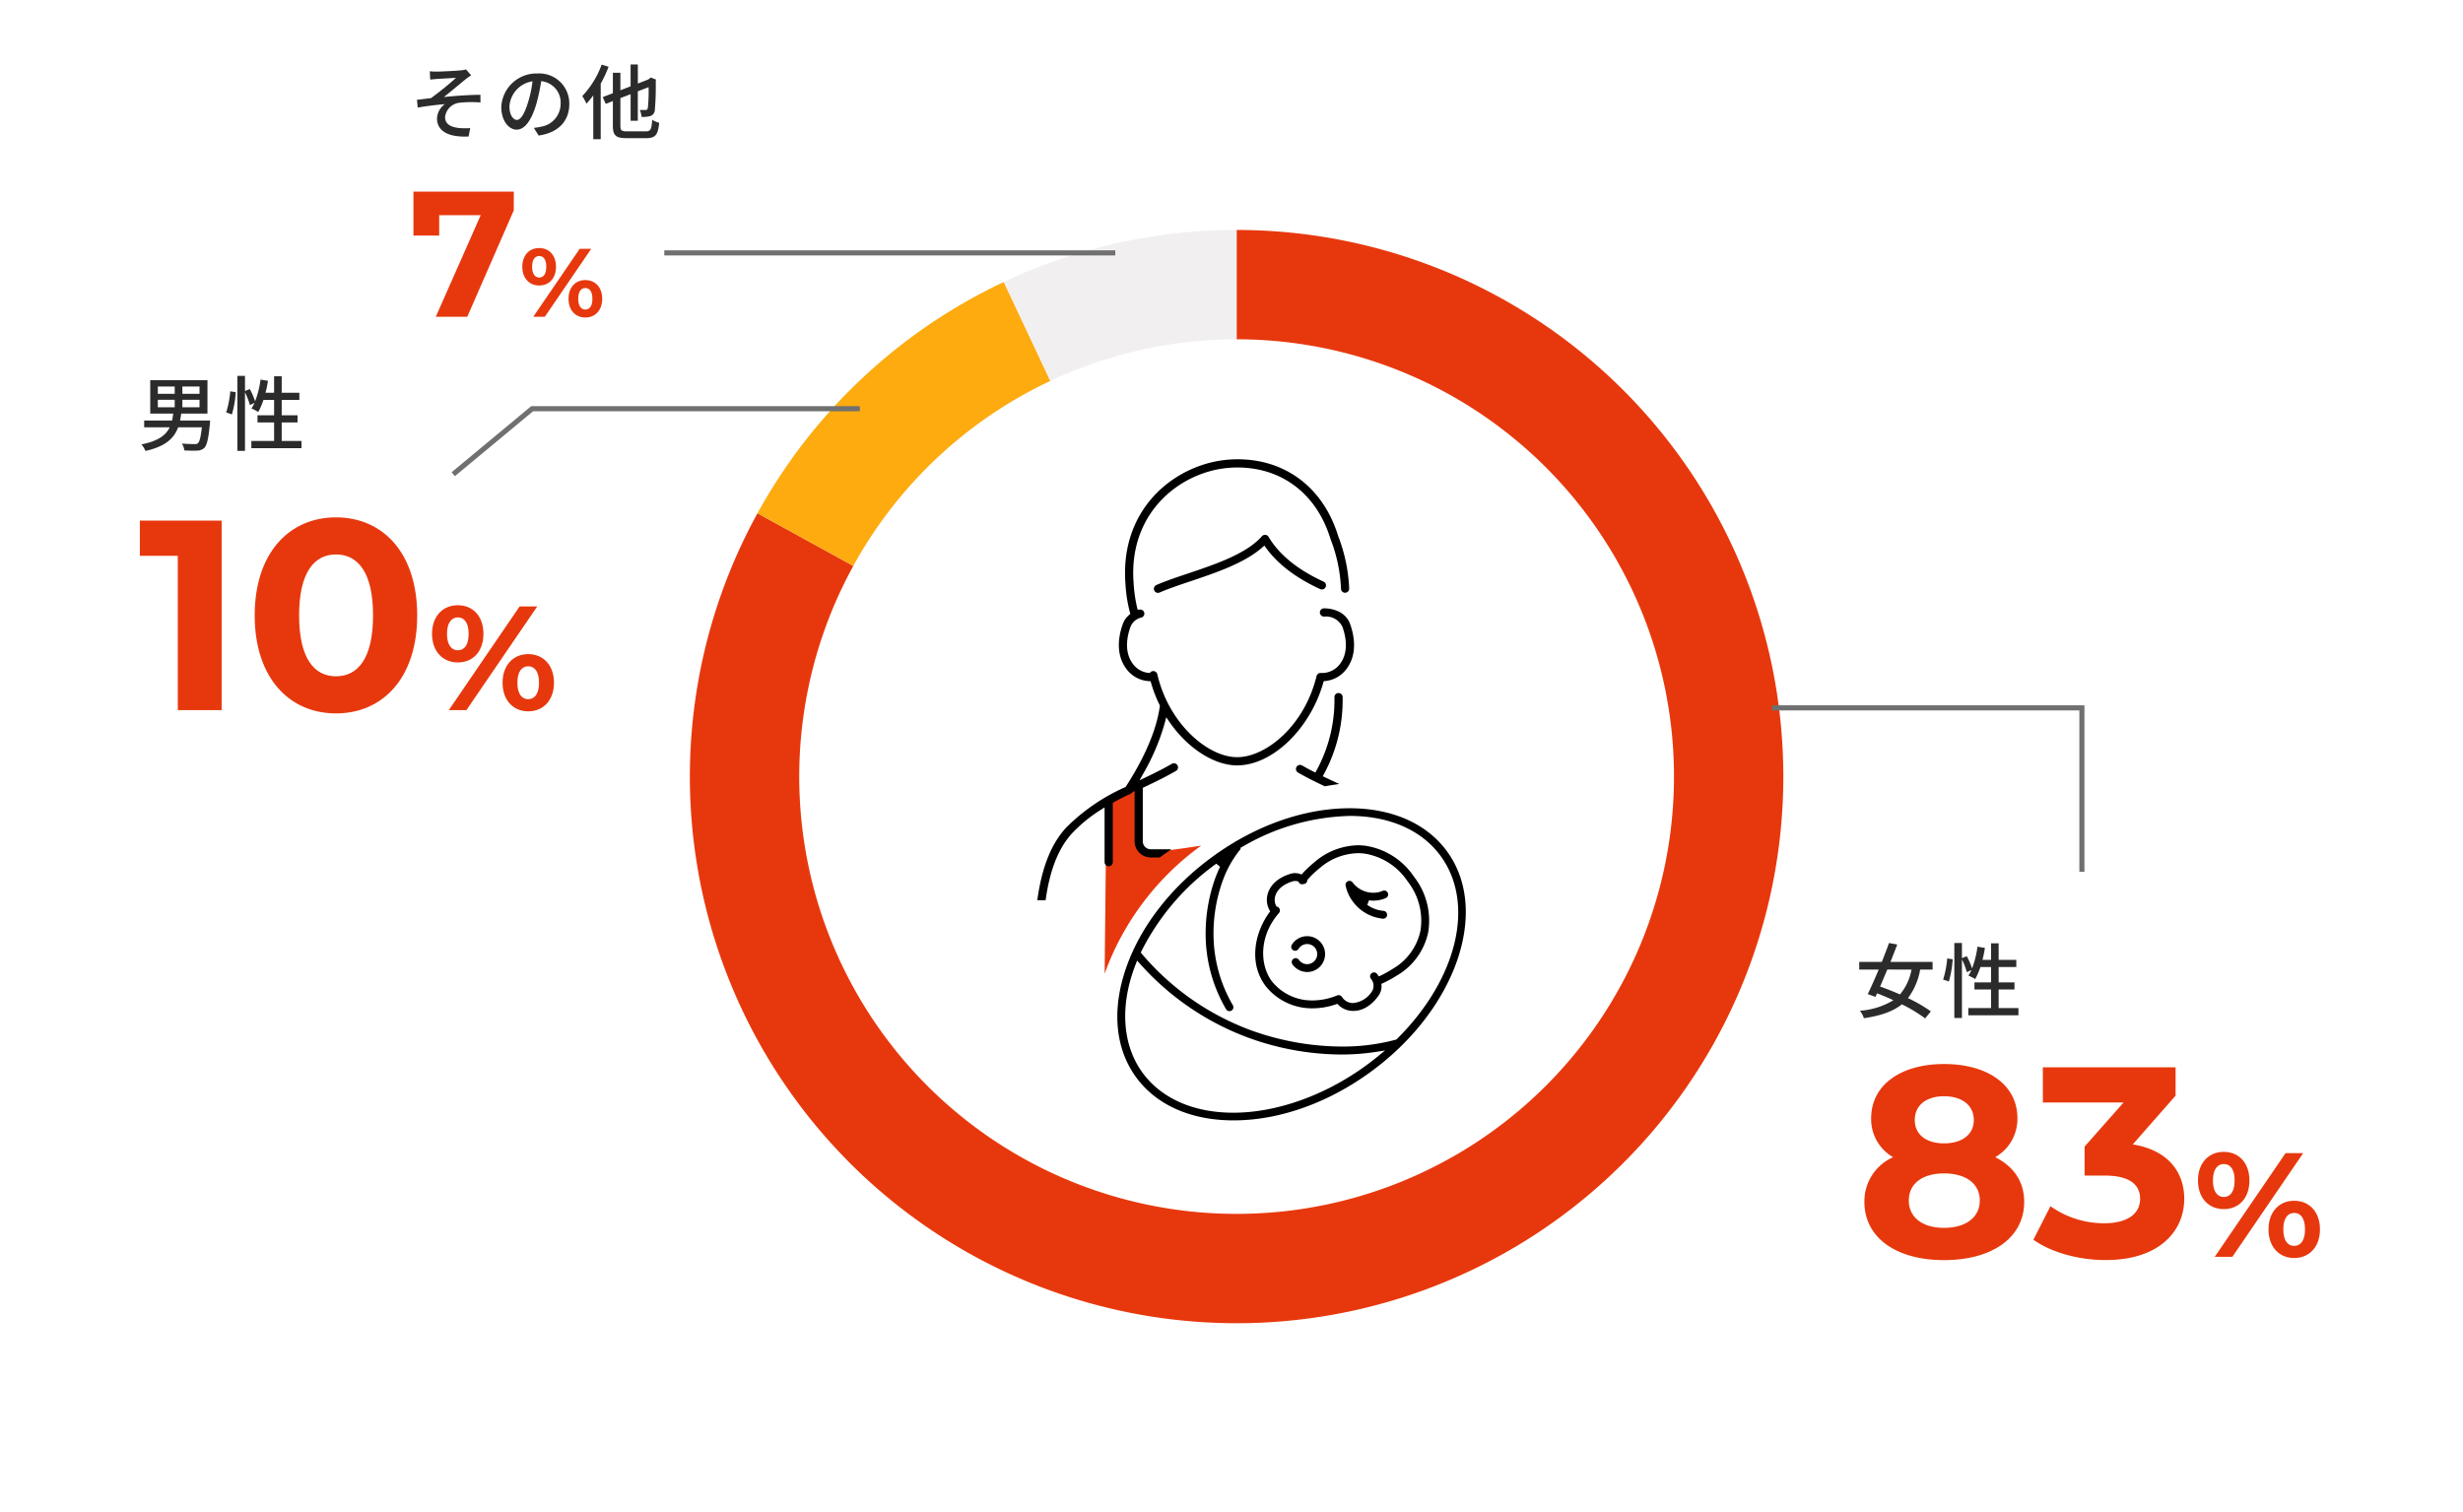 <svg xmlns="http://www.w3.org/2000/svg" xmlns:xlink="http://www.w3.org/1999/xlink" width="482" height="296" viewBox="0 0 482 296"><defs><clipPath id="a"><rect width="482" height="296" transform="translate(138 1692)" fill="#19295b" opacity="0.42"/></clipPath></defs><g transform="translate(-138 -1692)" clip-path="url(#a)"><path d="M3.888-8.752h3.3V-7.28h-3.3Zm0-2.592h3.3V-9.92h-3.3Zm8.16,1.424H8.688v-1.424h3.36Zm0,2.64H8.688V-8.752h3.36Zm2.08,2.592H8.24c.08-.432.16-.9.224-1.36H13.6v-6.544H2.4v6.544H6.9c-.064.464-.128.928-.224,1.36H1.216V-3.36H6.208C5.472-1.824,3.984-.672.672-.016a4.06,4.06,0,0,1,.784,1.28c3.952-.88,5.616-2.48,6.4-4.624H12.5c-.208,1.936-.448,2.832-.784,3.12a.938.938,0,0,1-.688.16c-.4,0-1.424-.016-2.432-.1a3.1,3.1,0,0,1,.48,1.344c1.008.048,1.984.064,2.5.032A2.054,2.054,0,0,0,12.96.688c.528-.512.832-1.792,1.12-4.768Zm4.256-1.2a20.289,20.289,0,0,0,.752-4.352l-1.072-.16a19.074,19.074,0,0,1-.8,4.128Zm9.744,5.2V-4.32h3.1V-5.712h-3.1V-8.72h3.456v-1.408H28.128V-13.36H26.64v3.232H24.96a21.551,21.551,0,0,0,.48-2.336l-1.456-.24a18.833,18.833,0,0,1-1.056,4.256,14.34,14.34,0,0,0-1.04-2.4l-.944.384v-2.96H19.456V1.248h1.488V-10.224a14.559,14.559,0,0,1,.96,2.512l.9-.432a7.112,7.112,0,0,1-.592,1.1,8.658,8.658,0,0,1,1.328.688A14.39,14.39,0,0,0,24.56-8.72h2.08v3.008H23.392V-4.32H26.64V-.688H22.192V.72H32V-.688Z" transform="translate(165 1779)" fill="#2b2b2b"/><path d="M11.072-8.224A10.354,10.354,0,0,1,8.816-3.36C7.5-3.936,6.16-4.464,4.928-4.9c.448-1.04.928-2.176,1.408-3.328Zm4.128,0v-1.5H6.96c.464-1.184.928-2.352,1.328-3.408l-1.616-.288c-.4,1.136-.9,2.416-1.408,3.7H.848v1.5H4.656C3.9-6.432,3.136-4.7,2.512-3.424l1.5.544.32-.688c1.04.384,2.128.848,3.2,1.344A14.673,14.673,0,0,1,.976-.16,4.762,4.762,0,0,1,1.76,1.3c3.328-.5,5.7-1.328,7.424-2.72a28.859,28.859,0,0,1,4.56,2.752l1.12-1.376a29.529,29.529,0,0,0-4.48-2.592,12.937,12.937,0,0,0,2.384-5.584Zm3.184,2.336a20.289,20.289,0,0,0,.752-4.352l-1.072-.16a19.074,19.074,0,0,1-.8,4.128Zm9.744,5.2V-4.32h3.1V-5.712h-3.1V-8.72h3.456v-1.408H28.128V-13.36H26.64v3.232H24.96a21.551,21.551,0,0,0,.48-2.336l-1.456-.24a18.833,18.833,0,0,1-1.056,4.256,14.34,14.34,0,0,0-1.04-2.4l-.944.384v-2.96H19.456V1.248h1.488V-10.224a14.559,14.559,0,0,1,.96,2.512l.9-.432a7.112,7.112,0,0,1-.592,1.1,8.658,8.658,0,0,1,1.328.688A14.39,14.39,0,0,0,24.56-8.72h2.08v3.008H23.392V-4.32H26.64V-.688H22.192V.72H32V-.688Z" transform="translate(501 1890)" fill="#2b2b2b"/><path d="M4.112-12.048l.08,1.632c.4-.048.9-.1,1.312-.128.656-.048,3.056-.176,3.744-.224A61.762,61.762,0,0,1,4.352-6.8c-.816.1-1.888.24-2.752.336l.144,1.52c1.76-.3,3.728-.544,5.312-.672A3.665,3.665,0,0,0,5.52-2.848C5.52-.336,7.744.9,11.7.72l.32-1.648A12.744,12.744,0,0,1,9.7-.96C8.256-1.152,7.1-1.664,7.1-3.1a3.2,3.2,0,0,1,2.88-2.8,23.445,23.445,0,0,1,4.048-.048L14.016-7.44c-2.112,0-4.864.192-7.152.432,1.2-.944,3.168-2.592,4.32-3.536a9.765,9.765,0,0,1,1.024-.7L11.2-12.416a3.546,3.546,0,0,1-.96.176c-.944.112-4.08.256-4.752.256A12.23,12.23,0,0,1,4.112-12.048Zm17.04,9.52c-.64,0-1.456-.832-1.456-2.656a5.311,5.311,0,0,1,4.512-4.9A21.953,21.953,0,0,1,23.344-6C22.608-3.552,21.84-2.528,21.152-2.528ZM25.408.528c3.872-.544,6-2.848,6-6.16a5.872,5.872,0,0,0-6.224-5.984A6.886,6.886,0,0,0,18.1-5.04c0,2.64,1.44,4.416,3.008,4.416,1.584,0,2.9-1.808,3.856-5.04a36.263,36.263,0,0,0,.944-4.448A4.19,4.19,0,0,1,29.712-5.7a4.551,4.551,0,0,1-3.84,4.5,8.972,8.972,0,0,1-1.408.224ZM37.744-13.36A17.784,17.784,0,0,1,33.952-7.2a11.416,11.416,0,0,1,.816,1.488A17.474,17.474,0,0,0,36.1-7.328V1.248h1.456V-9.616A25.815,25.815,0,0,0,39.1-12.928ZM42.688-.288c-1.088,0-1.28-.192-1.28-1.12V-6.8l2-.768v5.2h1.408v-5.76l2.112-.816a32.443,32.443,0,0,1-.144,4.064c-.08.352-.224.416-.464.416-.208,0-.72,0-1.12-.016a4.26,4.26,0,0,1,.352,1.36,5.507,5.507,0,0,0,1.7-.16,1.308,1.308,0,0,0,.9-1.264,54.343,54.343,0,0,0,.176-5.648l.064-.224-1.024-.416-.272.208-.224.176-2.048.8v-3.728H43.408V-9.1l-2,.768V-11.76H39.936v4l-1.984.768.592,1.328,1.392-.56v4.8c0,1.952.592,2.464,2.656,2.464H46.48c1.856,0,2.288-.736,2.528-3.008a4.538,4.538,0,0,1-1.376-.592c-.128,1.84-.3,2.272-1.248,2.272Z" transform="translate(218 1718)" fill="#2b2b2b"/><path d="M27.454-19.5A8.616,8.616,0,0,0,31.8-27.136c0-6.519-5.83-10.6-14.363-10.6-8.427,0-14.257,4.081-14.257,10.6A8.569,8.569,0,0,0,7.473-19.5a9.432,9.432,0,0,0-5.618,8.745c0,7,6.2,11.4,15.582,11.4,9.434,0,15.688-4.4,15.688-11.4C33.125-14.734,31.058-17.7,27.454-19.5ZM17.437-31.429c3.5,0,5.83,1.749,5.83,4.664,0,2.809-2.279,4.558-5.83,4.558-3.5,0-5.724-1.749-5.724-4.558C11.713-29.68,13.992-31.429,17.437-31.429Zm0,25.758c-4.24,0-6.89-2.067-6.89-5.353s2.65-5.3,6.89-5.3c4.293,0,7,2.014,7,5.3S21.73-5.671,17.437-5.671ZM54.378-22l8.374-9.54V-37.1H36.782v6.89H52.576l-7.632,8.639V-15.9h3.922c4.876,0,6.943,1.749,6.943,4.558,0,3.021-2.65,4.77-6.943,4.77a18.018,18.018,0,0,1-10.6-3.339L34.927-3.339C38.531-.8,43.884.636,49.078.636c10.547,0,15.37-5.724,15.37-11.978C64.448-16.8,61.056-20.935,54.378-22ZM72.185-9.338c2.958,0,5.017-2.146,5.017-5.6s-2.059-5.6-5.017-5.6-5.046,2.175-5.046,5.6S69.227-9.338,72.185-9.338ZM70.416,0h3.451L87.729-20.3H84.278Zm1.769-11.716c-1.247,0-2.117-1.073-2.117-3.219s.87-3.219,2.117-3.219c1.276,0,2.117,1.044,2.117,3.219S73.461-11.716,72.185-11.716ZM85.96.232c2.958,0,5.046-2.175,5.046-5.6s-2.088-5.6-5.046-5.6c-2.929,0-5.017,2.175-5.017,5.6S83.031.232,85.96.232Zm0-2.378c-1.247,0-2.117-1.044-2.117-3.219s.87-3.219,2.117-3.219c1.276,0,2.117,1.073,2.117,3.219S87.236-2.146,85.96-2.146Z" transform="translate(501 1938)" fill="#e7380d"/><path d="M.371-37.1v6.89h7.42V0h8.586V-37.1ZM38.743.636c9.169,0,15.9-6.943,15.9-19.186s-6.731-19.186-15.9-19.186c-9.116,0-15.9,6.943-15.9,19.186S29.627.636,38.743.636Zm0-7.261c-4.24,0-7.208-3.5-7.208-11.925S34.5-30.475,38.743-30.475c4.293,0,7.261,3.5,7.261,11.925S43.036-6.625,38.743-6.625ZM62.592-9.338c2.958,0,5.017-2.146,5.017-5.6s-2.059-5.6-5.017-5.6-5.046,2.175-5.046,5.6S59.634-9.338,62.592-9.338ZM60.823,0h3.451L78.136-20.3H74.685Zm1.769-11.716c-1.247,0-2.117-1.073-2.117-3.219s.87-3.219,2.117-3.219c1.276,0,2.117,1.044,2.117,3.219S63.868-11.716,62.592-11.716ZM76.367.232c2.958,0,5.046-2.175,5.046-5.6s-2.088-5.6-5.046-5.6c-2.929,0-5.017,2.175-5.017,5.6S73.438.232,76.367.232Zm0-2.378c-1.247,0-2.117-1.044-2.117-3.219s.87-3.219,2.117-3.219c1.276,0,2.117,1.073,2.117,3.219S77.643-2.146,76.367-2.146Z" transform="translate(165 1831)" fill="#e7380d"/><path d="M.91-24.5v8.61H5.95v-3.99h8.12L5.285,0h6.16l9.1-20.825V-24.5ZM25.519-6.118c1.938,0,3.287-1.406,3.287-3.667s-1.349-3.667-3.287-3.667-3.306,1.425-3.306,3.667S23.581-6.118,25.519-6.118ZM24.36,0h2.261L35.7-13.3H33.442Zm1.159-7.676c-.817,0-1.387-.7-1.387-2.109s.57-2.109,1.387-2.109c.836,0,1.387.684,1.387,2.109S26.355-7.676,25.519-7.676ZM34.544.152c1.938,0,3.306-1.425,3.306-3.667s-1.368-3.667-3.306-3.667c-1.919,0-3.287,1.425-3.287,3.667S32.625.152,34.544.152Zm0-1.558c-.817,0-1.387-.684-1.387-2.109s.57-2.109,1.387-2.109c.836,0,1.387.7,1.387,2.109S35.38-1.406,34.544-1.406Z" transform="translate(218 1754)" fill="#e7380d"/><path d="M-533.022-640a106.994,106.994,0,0,1,103.2,78.761,106.994,106.994,0,0,1-48.737,120.327A106.994,106.994,0,0,1-607.48-456.171a106.994,106.994,0,0,1-19.3-128.379l18.752,10.309a85.6,85.6,0,0,0,15.441,102.7,85.6,85.6,0,0,0,103.138,12.207,85.6,85.6,0,0,0,38.99-96.261A85.6,85.6,0,0,0-533.022-618.6Z" transform="translate(913.02 2377.011)" fill="#e7380d"/><path d="M-560.836-533.823a106.994,106.994,0,0,1,48.2-45.266l9.111,19.362a85.594,85.594,0,0,0-38.563,36.213Z" transform="translate(847.074 2326.283)" fill="#fdab0f"/><path d="M-272.5-629.817A106.994,106.994,0,0,1-226.943-640v21.4a85.6,85.6,0,0,0-36.445,8.146Z" transform="translate(606.939 2377.011)" fill="#f1efef"/><path d="M20205,997.5h88.256" transform="translate(-19937 744)" fill="none" stroke="#707070" stroke-width="1"/><path d="M20205,997.5h60.676v32.088" transform="translate(-19720.256 833.052)" fill="none" stroke="#707070" stroke-width="1"/><path d="M20213.7,1010.316l15.436-12.816h64.123" transform="translate(-19987 774.5)" fill="none" stroke="#707070" stroke-width="1"/><g transform="translate(-19435.066 499.879)"><path d="M17.209,63.385q-.2-7.2-.406-14.392l-6.151,4.081-.366,33.89a53.166,53.166,0,0,1,18.9-25.07s-7.86,1.251-11.98,1.49" transform="translate(19778.949 1295.743)" fill="#e7380d"/><path d="M52.411,91.436a4.072,4.072,0,0,1-2.824-1.173l-.216-.211-.287.1a13.936,13.936,0,0,1-4.519.778,11.563,11.563,0,0,1-9.308-4.473c-3.3-4.559-1.979-10.446.794-14.257l.182-.251-.146-.271a4.161,4.161,0,0,1-.312-3.223c.755-2.445,3.138-3.472,4.491-3.866a2.981,2.981,0,0,1,.846-.123,3.109,3.109,0,0,1,.975.161l.31.1.215-.247a21.119,21.119,0,0,1,2.231-2.1l.161-.14A13.35,13.35,0,0,1,53.4,59.017a11.8,11.8,0,0,1,1.516.1,13.978,13.978,0,0,1,9.308,5.825l.31.428a13.975,13.975,0,0,1,2.629,10.663,12.867,12.867,0,0,1-6.041,8.427l-.2.119A22.118,22.118,0,0,1,58.319,86l-.314.137.018.339a3.023,3.023,0,0,1-.533,1.9c-.783,1.142-2.473,3.058-4.982,3.06ZM49.638,88.35a.775.775,0,0,1,.655.362A2.572,2.572,0,0,0,52.444,89.9a4.9,4.9,0,0,0,3.775-2.39,2.073,2.073,0,0,0-.27-2.357.78.78,0,0,1,.133-1.089.771.771,0,0,1,.471-.161.757.757,0,0,1,.6.293c.041.05.077.1.114.152l.233.339.375-.17a22.668,22.668,0,0,0,2.252-1.256l.178-.108a11.336,11.336,0,0,0,5.341-7.406,12.429,12.429,0,0,0-2.366-9.472l-.309-.426a12.434,12.434,0,0,0-8.261-5.2,10.141,10.141,0,0,0-1.3-.084,11.8,11.8,0,0,0-7.416,2.862l-.138.118A17.656,17.656,0,0,0,43.6,65.7l-.09.11-.018.141a.757.757,0,0,1-.717.659l-.063,0-.061.019a.625.625,0,0,1-.173.02.747.747,0,0,1-.434-.137.8.8,0,0,1-.182-.178l-.1-.234-.25-.051a2.246,2.246,0,0,0-.407-.045,1.441,1.441,0,0,0-.408.059c-1.059.309-2.91,1.087-3.453,2.843a2.582,2.582,0,0,0,.127,1.895l.084.179.187.07a.758.758,0,0,1,.279.182.768.768,0,0,1,.031,1.045C33.992,76.833,34.226,82.4,36.5,85.551a10,10,0,0,0,8.056,3.835,12.66,12.66,0,0,0,4.788-.981.776.776,0,0,1,.289-.056" transform="translate(19785.398 1298.552)"/><path d="M54.425,71.862a8.3,8.3,0,0,1-5.949-3.445,7.834,7.834,0,0,1-1.348-3.039.773.773,0,0,1,.452-.858.756.756,0,0,1,.3-.064.807.807,0,0,1,.639.335,5.044,5.044,0,0,0,4.043,1.993,4.513,4.513,0,0,0,1.823-.369.761.761,0,0,1,.3-.064.778.778,0,0,1,.71.462.773.773,0,0,1-.4,1.014,6.051,6.051,0,0,1-2.436.5,6.579,6.579,0,0,1-.85-.055l-.344.891a6.449,6.449,0,0,0,3.171,1.166.769.769,0,0,1,.708.828.773.773,0,0,1-.76.71Z" transform="translate(19789.268 1300.076)"/><path d="M34.97,114.451c-8.349,0-15.133-3.015-19.1-8.493-4.074-5.624-4.753-13.213-1.916-21.366,2.852-8.2,8.907-15.96,17.048-21.854,8.356-6.051,17.833-9.382,26.688-9.382,8.349,0,15.132,3.016,19.1,8.493,8.45,11.67,1.662,31.06-15.133,43.22-8.356,6.051-17.833,9.382-26.687,9.382M15.817,83.912c-3.121,7.979-2.646,15.686,1.3,21.142,3.687,5.091,10.016,7.895,17.824,7.895,8.389,0,17.8-3.327,25.808-9.129.839-.607,1.673-1.249,2.481-1.909l1.4-1.144-1.787.278a44.31,44.31,0,0,1-6.794.513,53.631,53.631,0,0,1-17.881-3.181,52.887,52.887,0,0,1-21.53-14.612l-.533-.6ZM31.6,64.208A47.122,47.122,0,0,0,16.956,81.314l-.14.288.206.245A51.2,51.2,0,0,0,38.686,96.924,53.047,53.047,0,0,0,56.141,100a40.062,40.062,0,0,0,10.578-1.342l.124-.033.092-.091C78.765,86.8,82.3,72.091,75.542,62.752c-3.686-5.09-10.015-7.892-17.819-7.892a43.483,43.483,0,0,0-20.935,5.989l-.526.3.129.148a21.047,21.047,0,0,0-3.563,6.313,30.508,30.508,0,0,0-1.755,11.335,27.635,27.635,0,0,0,3.769,12.969.771.771,0,0,1-.279,1.052.769.769,0,0,1-1.011-.214c-.013-.019-.028-.042-.042-.067a29.188,29.188,0,0,1-3.978-13.7,32.086,32.086,0,0,1,1.85-11.912c.28-.762.6-1.522.956-2.259Z" transform="translate(19779.492 1296.966)"/><path d="M41.934,79.927a3.52,3.52,0,0,1-2.847-1.449.771.771,0,1,1,1.248-.9,1.968,1.968,0,1,0,1.591-3.121,1.976,1.976,0,0,0-1.682.949.77.77,0,0,1-1.317-.8,3.513,3.513,0,0,1,3-1.69,3.507,3.507,0,0,1,2.062,6.348,3.471,3.471,0,0,1-2.052.666" transform="translate(19786.941 1302.445)"/><path d="M45.2,54c-.643-.3-1.288-.608-1.938-.929l-.036-.017c-1.289-.64-2.324-1.188-3.29-1.746a.8.8,0,0,1,.8-1.39c.625.361,1.313.735,2.17,1.175l.428.22.229-.424a28.74,28.74,0,0,0,3.505-14.324.8.8,0,0,1,.777-.826h0a.8.8,0,0,1,.826.777,30.4,30.4,0,0,1-3.641,15.059l-.245.454.466.221c.759.361,1.516.714,2.263,1.06l.507.236c-.942.132-1.887.283-2.827.453" transform="translate(19787.143 1292.03)"/><path d="M0,86.307C.86,79.928,2.711,75.27,5.655,72.081a38.144,38.144,0,0,1,11.5-7.882l.122-.059.074-.114c2.129-3.276,5.82-9.667,6.617-15.668l.019-.146-.064-.133a26.278,26.278,0,0,1-1.658-4.3l-.095-.332-.344-.024a5.865,5.865,0,0,1-4.4-2.4c-2.262-3.007-1.418-6.764-.714-8.736a4.262,4.262,0,0,1,1.255-1.823l.241-.206-.09-.3a27.509,27.509,0,0,1-.881-5.82l-.028-.324C16.427,10.042,26.061,1.989,35.338.341A22.054,22.054,0,0,1,39.19,0C48.635,0,56,5.624,58.88,15.042a32.007,32.007,0,0,1,2.149,10.25.8.8,0,1,1-1.6.064,30.349,30.349,0,0,0-2.051-9.751c-2.676-8.783-9.484-14-18.231-14a20.214,20.214,0,0,0-3.527.311c-8.6,1.529-17.533,9-16.815,21.781l.027.3a28.474,28.474,0,0,0,.7,5.055l.106.407.42-.044a.643.643,0,0,1,.086-.005.806.806,0,0,1,.771.577.8.8,0,0,1-.549.992,2.971,2.971,0,0,0-2.147,1.845c-.6,1.668-1.325,4.825.485,7.232a4.316,4.316,0,0,0,3.051,1.75l.227.026.165-.157a.791.791,0,0,1,.434-.213.746.746,0,0,1,.119-.009.809.809,0,0,1,.782.621c2.252,9.71,9.9,16.234,15.625,16.234,5.607,0,13.142-6.069,15.539-15.875a.813.813,0,0,1,.814-.609c.081,0,.166.008.27.008a4.371,4.371,0,0,0,3.505-1.774c1.809-2.407,1.08-5.564.484-7.232a3.561,3.561,0,0,0-3.48-2.048c-.069,0-.114,0-.129.005a.8.8,0,0,1-.028-1.605h.1c.657,0,3.988.15,5.046,3.11.7,1.971,1.548,5.729-.713,8.736A5.9,5.9,0,0,1,56.374,43.4l-.328.037-.09.316c-2.589,9.064-9.99,16.163-16.851,16.163-4.5,0-9.708-3.35-13.268-8.535L25.23,50.5l-.273,1.04a42.851,42.851,0,0,1-4.2,9.944L20,62.84l1.4-.676c1.476-.709,3.215-1.568,4.922-2.557a.8.8,0,0,1,1.1.294.8.8,0,0,1-.293,1.1c-2.024,1.17-4.094,2.171-6.214,3.179l-.293.138.014.349.005.051V74.772a1.571,1.571,0,0,0,1.568,1.568h4.021c-.789.534-1.549,1.072-2.274,1.6H22.207a3.176,3.176,0,0,1-3.174-3.172V64.9l-.782.575a.78.78,0,0,1-.306.142l-.059.013-.056.027c-1.084.53-1.975.986-2.806,1.436l-.256.14V78.857a.8.8,0,0,1-1.605,0V68.141l-.755.48a28.67,28.67,0,0,0-5.579,4.554c-2.681,2.906-4.386,7.2-5.208,13.132Z" transform="translate(19776.066 1282.017)"/><path d="M18.628,22.911a.8.8,0,0,1-.321-1.537c1.779-.777,3.91-1.493,6.165-2.251,5.378-1.808,11.473-3.856,14.49-7.3a.81.81,0,0,1,.609-.271l.072,0a.8.8,0,0,1,.612.389c2.074,3.492,5.7,6.444,10.775,8.773a.8.8,0,0,1-.67,1.458c-4.724-2.167-8.293-4.884-10.606-8.077l-.317-.439-.406.358c-3.486,3.076-9.1,4.962-14.047,6.626-2.226.748-4.328,1.454-6.036,2.2a.815.815,0,0,1-.32.067" transform="translate(19781.061 1285.254)"/></g></g></svg>